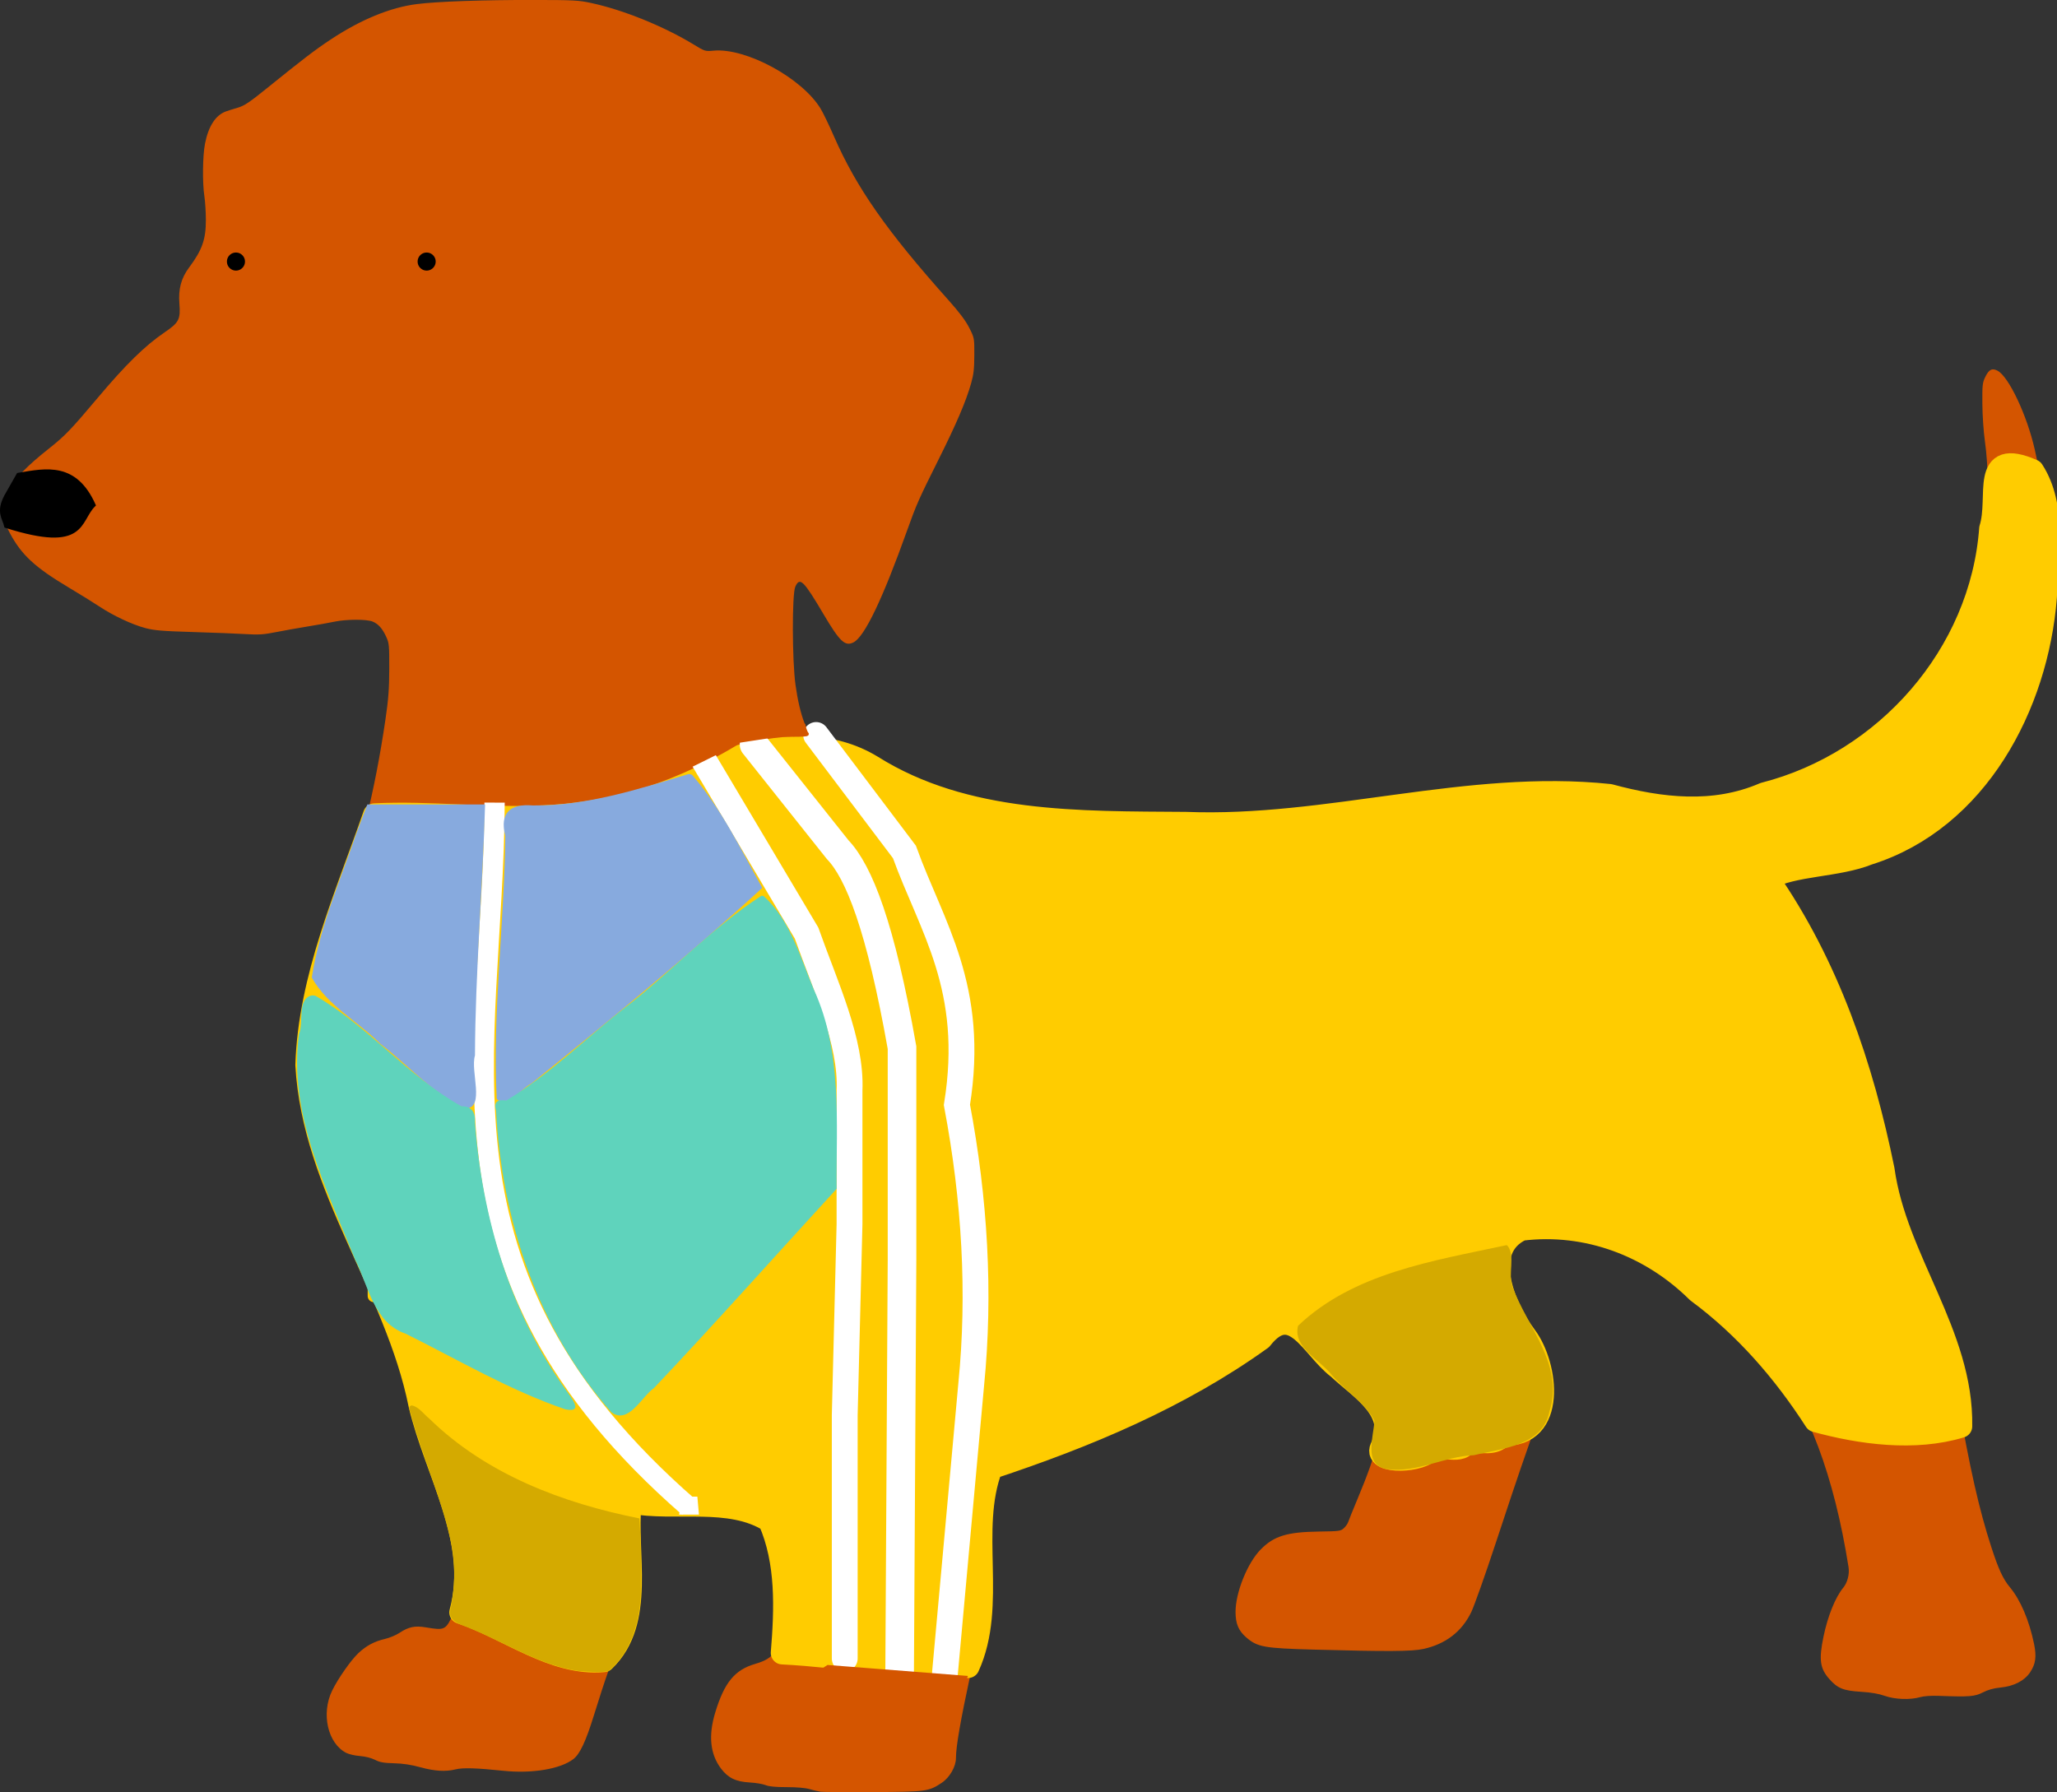 <svg xmlns="http://www.w3.org/2000/svg" viewBox="0 0 148.49 129.37" version="1.1" height="129.37mm" width="148.49mm">
 <rect x="0" y="0" width="148.49" height="129.37" fill="#333333" stroke="none"/>
 <g transform="translate(-61.576 -77.701)">
  <path stroke-width=".098" fill="#d45500" d="m120.79 207.04c-0.162-0.024-0.514-0.107-0.781-0.185-0.301-0.088-0.929-0.141-1.652-0.141-0.808 0-1.274-0.045-1.516-0.146-0.192-0.08-0.706-0.166-1.141-0.19-1.002-0.056-1.561-0.325-2.072-0.999-0.785-1.036-0.927-2.374-0.427-4.031 0.662-2.192 1.414-3.106 2.912-3.537 1.382-0.398 1.806-1.038 2.069-3.132 0.192-1.523-0.06-3.303-0.881-6.217-0.243-0.864-0.461-1.443-0.591-1.574-0.195-0.195-0.375-0.213-3.282-0.324-2.744-0.105-3.787-0.176-5.687-0.389-0.836-0.093-0.838-0.084-0.595 1.965 0.246 2.073 0.27 4.426 0.057 5.542-0.198 1.037-0.383 1.575-0.95 2.766-0.483 1.015-0.967 2.38-1.809 5.096-0.581 1.875-1.012 2.79-1.484 3.15-0.939 0.716-2.98 1.056-5.047 0.84-1.932-0.202-2.934-0.232-3.442-0.104-0.719 0.181-1.513 0.134-2.555-0.152-0.663-0.182-1.247-0.27-1.895-0.287-0.748-0.019-1.026-0.069-1.375-0.248-0.265-0.135-0.692-0.243-1.081-0.273-0.354-0.027-0.798-0.128-0.987-0.224-1.348-0.683-1.837-2.843-1.02-4.511 0.421-0.86 1.358-2.199 1.885-2.691 0.584-0.547 1.151-0.849 1.935-1.032 0.322-0.075 0.785-0.269 1.028-0.43 0.664-0.44 1.116-0.535 1.908-0.402 1.378 0.231 1.437 0.201 1.989-0.994 0.519-1.123 0.74-2.179 0.738-3.522-0.002-1.775-0.303-2.909-1.645-6.202-1.043-2.561-1.266-3.261-1.656-5.218-0.63-3.155-1.353-5.339-3.378-10.209-0.401-0.964-1.162-2.465-1.997-3.941-1.335-2.358-1.77-3.458-2.208-5.59-0.428-2.081-0.542-3.012-0.6-4.873-0.114-3.708 0.443-6.286 2.498-11.568 1.483-3.812 2.577-8.198 3.34-13.389 0.221-1.502 0.276-2.23 0.28-3.692 0.004-1.698-0.01-1.855-0.221-2.312-0.277-0.601-0.561-0.92-0.977-1.097-0.419-0.178-1.894-0.175-2.757 7e-3 -0.371 0.078-1.249 0.235-1.951 0.349-0.702 0.114-1.741 0.299-2.309 0.412-0.854 0.169-1.222 0.193-2.117 0.137-0.596-0.037-2.301-0.104-3.79-0.149-2.266-0.068-2.836-0.115-3.495-0.29-0.944-0.25-2.329-0.901-3.316-1.559-0.396-0.264-1.41-0.892-2.253-1.395-2.391-1.428-3.362-2.329-4.203-3.899-0.352-0.658-0.369-0.732-0.369-1.624 0-0.88 0.02-0.972 0.341-1.565 0.43-0.794 1.301-1.688 2.809-2.881 1.197-0.948 1.613-1.379 3.545-3.675 2.041-2.426 3.42-3.777 4.843-4.746 1.045-0.712 1.159-0.933 1.069-2.086-0.082-1.047 0.13-1.83 0.703-2.598 0.944-1.266 1.212-2.027 1.209-3.439-0.001-0.557-0.049-1.322-0.107-1.701-0.15-0.988-0.127-2.926 0.046-3.805 0.246-1.252 0.763-2.049 1.502-2.318 0.156-0.057 0.542-0.179 0.858-0.271 0.472-0.138 0.839-0.381 2.058-1.366 2.674-2.159 3.499-2.791 4.625-3.539 2.186-1.452 4.332-2.336 6.258-2.577 1.484-0.186 4.752-0.301 8.438-0.296 2.884 4e-3 3.236 0.022 4.162 0.224 2.33 0.507 5.223 1.681 7.383 2.997 0.801 0.488 0.823 0.495 1.427 0.439 2.341-0.217 6.388 1.978 7.731 4.193 0.176 0.29 0.605 1.181 0.954 1.98 1.622 3.716 3.805 6.837 8.296 11.864 0.769 0.861 1.22 1.463 1.477 1.973 0.369 0.733 0.369 0.734 0.365 1.969-3e-3 0.976-0.051 1.401-0.227 2.023-0.371 1.313-1.061 2.926-2.385 5.575-1.383 2.767-1.573 3.194-2.221 5.009-1.787 5.002-3.082 7.712-3.885 8.127-0.609 0.315-0.991-0.043-2.161-2.023-1.452-2.456-1.717-2.715-2.044-1.994-0.241 0.532-0.231 5.332 0.015 7.089 0.313 2.237 0.859 3.663 1.6 4.181 0.211 0.147 0.915 0.427 1.565 0.621 2.432 0.727 4.151 1.512 5.888 2.69 0.531 0.36 1.107 0.728 1.28 0.819 0.2 0.105 1.297 0.293 3.022 0.52 1.489 0.195 3.372 0.462 4.184 0.594 2.751 0.444 4.128 0.558 7.437 0.614 5.668 0.095 10.991-0.371 19.341-1.695 5.783-0.917 8.334-1.125 11.538-0.942 3.331 0.19 4.579 0.41 6.613 1.167l1.227 0.457 1.288-0.222c4.44-0.764 8.67-2.344 11.724-4.379 3.359-2.239 5.322-4.374 6.929-7.539 1.276-2.514 1.986-5.04 2.335-8.31 0.19-1.779 0.141-4.396-0.117-6.222-0.092-0.65-0.172-1.846-0.177-2.658-0.01-1.357 8e-3 -1.514 0.217-1.94 0.261-0.53 0.482-0.641 0.875-0.438 0.806 0.417 2.125 3.203 2.686 5.675 0.718 3.162 0.925 5.209 0.862 8.507-0.053 2.77-0.238 4.259-0.812 6.557-1.89 7.561-6.622 12.739-13.34 14.598-1.397 0.386-2.32 0.548-4.322 0.756-2.08 0.216-2.269 0.294-1.873 0.776 1.227 1.492 1.605 1.993 2.279 3.018 0.904 1.377 2.008 3.521 2.712 5.267 1.437 3.563 2.34 6.883 3.963 14.57 0.738 3.494 1.052 4.32 2.305 6.055 1.388 1.923 1.72 2.969 2.666 8.417 0.875 5.041 1.545 8.005 2.416 10.692 0.531 1.637 0.853 2.336 1.357 2.941 0.761 0.913 1.392 2.393 1.74 4.084 0.19 0.921 0.116 1.455-0.285 2.052-0.414 0.616-1.17 1.004-2.147 1.1-0.49 0.048-0.893 0.16-1.261 0.35-0.583 0.3-0.985 0.332-3.15 0.25-0.578-0.022-1.105 0.013-1.378 0.092-0.722 0.208-1.824 0.167-2.56-0.094-0.437-0.155-0.983-0.249-1.723-0.294-1.266-0.078-1.683-0.248-2.284-0.931-0.668-0.759-0.754-1.392-0.413-3.043 0.309-1.494 0.855-2.846 1.431-3.543 0.301-0.364 0.458-0.98 0.378-1.483-1.04-6.574-2.929-11.61-5.591-14.904-0.914-1.132-5.654-5.271-7.649-6.68-1.375-0.971-2.768-1.855-3.411-2.165-0.683-0.329-0.78-0.346-3.249-0.582-2.956-0.282-4.153-0.309-4.555-0.101-0.374 0.193-0.561 0.627-0.763 1.766-0.369 2.084 0.146 3.509 2.405 6.656 0.721 1.004 0.965 2.497 0.667 4.086-0.153 0.815-0.422 1.666-1.514 4.775-0.219 0.623-1.025 3.037-1.792 5.365-0.767 2.328-1.572 4.598-1.788 5.043-0.68 1.401-1.84 2.293-3.446 2.649-0.816 0.181-2.602 0.192-7.906 0.048-3.585-0.098-4.072-0.184-4.866-0.864-0.574-0.492-0.79-0.994-0.793-1.847-4e-3 -1.401 0.856-3.544 1.815-4.517 0.959-0.975 1.898-1.263 4.215-1.295 1.472-0.02 1.565-0.033 1.795-0.249 0.133-0.125 0.271-0.32 0.305-0.434 0.035-0.113 0.341-0.87 0.681-1.683 1.443-3.449 1.846-5.177 1.515-6.491-0.162-0.645-0.56-1.045-2.189-2.199-1.799-1.274-2.926-2.354-3.518-3.37-0.439-0.753-0.548-0.882-0.746-0.885-0.062-1e-3 -1.59 0.986-3.397 2.193-1.806 1.207-3.926 2.566-4.711 3.021-3.521 2.039-7.443 3.608-11.583 4.636-1.761 0.437-2.015 0.567-2.199 1.125-0.243 0.736-0.374 3.042-0.386 6.793-0.014 4.277-0.051 4.684-0.707 7.728-0.747 3.464-1.073 5.338-1.073 6.173 0 0.609-0.453 1.398-1.019 1.776-0.945 0.632-1.119 0.655-4.987 0.674-1.922 9e-3 -3.628-3e-3 -3.79-0.027zm-6.585-35.226c1.381-0.701 3.731-2.855 6.942-6.362 2.198-2.401 3.084-3.48 4.11-5.01 1.997-2.976 2.753-5.357 2.642-8.319-0.217-5.78-3.97-8.588-9.008-6.738-3.08 1.131-5.905 4.162-7.565 8.116-0.25 0.596-0.47 1.1-0.489 1.121-0.066 0.075-0.428-0.442-0.835-1.193-0.708-1.306-2.379-3.175-3.582-4.006-1.539-1.064-3.06-1.583-4.635-1.583-2.131 0-3.633 0.996-4.673 3.101-0.523 1.058-0.698 1.762-0.758 3.052-0.037 0.79-0.006 1.3 0.113 1.883 0.612 3.001 2.897 6.347 6.216 9.103 1.586 1.317 2.487 1.964 6.393 4.589 2.937 1.974 3.912 2.581 4.146 2.584 0.169 2e-3 0.612-0.151 0.984-0.34z"></path>
  <g stroke-linejoin="round" stroke-linecap="round" stroke="#fc0" fill="#fc0">
   <path style="paint-order:stroke fill markers" stroke-width="6.264" d="m540.97 143.99c-2.501 34.387-28.545 63.83-61.68 72.277-13.695 5.911-28.208 4.209-42.16 0.432-38.698-4.076-76.66 9.118-115.43 7.6-28.958-0.224-60.057 0.47-85.479-15.466-11.137-6.77-23.277-5.835-35.5-2.945-40.859 24.375-69.372 14.569-100 16.084-7.666 22.093-17.674 44.491-18.438 68.137 1.852 33.213 24.288 60.296 30.786 92.427 4.365 18.679 16.477 36.935 11.158 56.702 12.716 4.203 25.216 14.421 38.948 13.147 11.245-10.749 5.631-29.276 7.183-43.192 12.309 2.284 27.065-1.73 37.969 5.086 4.923 11.191 4.45 24.03 3.467 36.002 16.788 0.86 34.116 4.18 50.612 3.705 7.668-16.83-0.161-37.286 6.309-54.159 25.843-8.561 51.233-19.13 73.514-35.154 8.702-11.072 13.947 2.642 21.019 7.936 6.171 5.813 16.713 11.726 11.749 21.831-1.958 4.472 11.72 3.569 13.064 0.495 3.152-1.868 9.139 1.522 10.19-2.435 3.833-0.031 7.951 1.309 9.83-1.813 14.458 0.782 12.153-18.697 6.151-26.621-5.782-7.747-12.703-23.797-1.083-29.207 17.859-2.204 35.311 4.399 48.001 16.978 12.959 9.557 23.561 21.816 32.146 35.164 12.406 3.419 27.033 5.354 39.519 1.55 0.436-25.045-17.763-45.399-21.144-69.842-5.701-28.126-15.054-55.696-31.54-79.395 7.143-3.918 18.997-3.365 27.509-6.798 29.594-9.357 45.913-40.375 48.236-69.799 0.54-11.234 2.81-24.787-3.501-34.497-14.269-6.255-8.642 7.05-11.402 15.773zm-313.51 109.14c17.781 2.283 24.479 22.032 21.477 37.653-5.503 26.617-28.78 44.335-47.354 62.263-7.984 10-17.896-3.168-25.661-6.745-21.405-14.63-49.025-33.809-45.605-63.417 2.726-20.283 29.866-22.575 41.965-9.183 4.098 6.052 15.12 12.389 19.139 2.755 7.651-11.914 21.328-22.991 36.038-23.326z" transform="matrix(.265 0 0 .265 61.921 77.701)"></path>
   <rect style="paint-order:stroke fill markers" stroke-width=".9" height="34.825" width="44.981" y="136.43" x="88.568"></rect>
  </g>
  <g stroke-linecap="round" stroke="#fff" fill="none">
   <path stroke-width="1.865" d="m112.22 132.31 7.58 12.748c1.363 3.856 3.256 7.818 3.101 11.37v9.647l-0.345 13.782v17.572"></path>
   <path stroke-width="2.065" d="m116.01 131.45 6.03 7.58c1.55 1.62 3.101 5.553 4.651 14.299v15.332l-0.172 29.631"></path>
   <path stroke-width="1.865" d="m120.49 130.76 6.374 8.441c1.967 5.447 5.154 9.786 3.79 18.261 1.298 6.878 1.684 13.603 1.034 20.156l-1.895 20.845"></path>
  </g>
  <path stroke-width=".265px" stroke="#d45500" fill="#d45500" d="m111.19 133.09 2.347-1.163s0.625-0.624 0.948-0.668c0.323-0.043 3.338-0.517 3.338-0.517s2.132 0.065 2.003-0.065c-0.129-0.129-0.237-0.603-0.237-0.603l-5.168-0.754-3.919 2.153z"></path>
  <path stroke-width=".265px" stroke="#d45500" fill="#d45500" d="m121.35 198.03 9.906 0.775-0.904 2.024-10.293-1.981z"></path>
  <g>
   <path stroke-width=".265px" stroke="#000" d="m62.012 113.52 0.883-1.553c2.049-0.352 4.114-0.777 5.451 2.193-1.142 1.127-0.577 3.346-6.334 1.523-0.149-0.616-0.604-1.019 0-2.162z"></path>
   <circle style="paint-order:stroke fill markers" stroke-width="1.865" stroke-linejoin="round" stroke-linecap="round" stroke="#d45500" r="1.584" cy="96.583" cx="92.375"></circle>
   <circle style="paint-order:stroke fill markers" stroke-width="1.865" stroke-linejoin="round" stroke-linecap="round" stroke="#d45500" r="1.584" cy="96.583" cx="78.609"></circle>
  </g>
  <path stroke-width="1.465" stroke="#fff" fill="none" d="m111.31 186.51c-19.619-17.107-14.131-32.529-14.032-50.868"></path>
  <path stroke-width=".265px" stroke="#fff" fill="#fff" d="m110.76 186.91h1.127l-0.091-1.035h-0.792z"></path>
  <g stroke-width="0">
   <path style="paint-order:stroke fill markers" fill="#87aade" d="m97.221 226.61c-4.465 13.057-10.184 26.027-12.289 39.68 4.184 7.61 12.675 12.033 18.739 18.122 7.656 5.85 14.347 13.614 23.171 17.606 5.388-0.279 1.226-10.135 2.543-14.497 0.086-22.819 2.121-45.573 2.752-68.37h-32.067c-0.95 2.487-1.899 4.973-2.849 7.46z" transform="matrix(.265 0 0 .265 61.576 77.701)"></path>
   <path style="paint-order:stroke fill markers" fill="#87aade" d="m187.51 210.88c-13.795 4.159-27.802 8.677-42.408 8.534-6.029-0.513-9.081 1.945-7.458 8.278-0.245 23.903-3.526 47.835-2.335 71.703 3.058 2.612 6.682-2.925 9.397-4.18 21.392-17.267 42.694-34.76 62.939-53.341-5.817-10.495-11.204-21.69-19.1-30.761-0.308-0.189-0.675-0.288-1.036-0.234z" transform="matrix(.265 0 0 .265 61.576 77.701)"></path>
   <path style="paint-order:stroke fill markers" fill="#5fd3bc" d="m84.902 271.18c-4.064 0.925-2.116 7.48-3.438 10.434-3.043 21.634 7.444 42.074 15.285 61.56 3.679 7.263 5.028 17.155 13.805 20.17 14.32 7.133 28.3 15.397 43.453 20.582 5.274 1.057 1.459-3.269 0.137-5.295-15.311-21.292-22.834-47.149-24.776-73.088 0.168-2.695-1.12-4.286-3.651-4.165-14.613-8.144-25.39-21.81-39.813-30.121-0.326-0.091-0.667-0.092-1.002-0.077z" transform="matrix(.265 0 0 .265 61.576 77.701)"></path>
   <path style="paint-order:stroke fill markers" fill="#5fd3bc" d="m207.41 244.03c-13.372 8.621-24.362 20.568-36.953 30.308-10.817 8.465-20.789 18.391-32.54 25.455-1.987-0.266-3.563 0.068-2.795 2.676 1.502 29.788 11.419 59.73 31.41 82.247 4.727 3.461 8.263-4.301 11.607-6.579 16.866-17.837 33.174-36.191 49.765-54.283-0.142-18.164 1.614-37.123-6.151-54.155-3.705-8.806-6.437-19.01-13.708-25.569-0.199-0.073-0.422-0.143-0.637-0.101z" transform="matrix(.265 0 0 .265 61.576 77.701)"></path>
   <path style="paint-order:stroke fill markers" fill="#d4aa00" d="m410.06 339.26c-19.633 4.231-41.365 7.508-56.456 21.896-1.526 5.913 6.164 9.383 9.23 13.488 3.645 4.178 9.217 7.691 11.561 12.365-0.179 4.406-3.141 12.087 3.4 13.188 8.245 1.134 15.578-3.495 23.73-3.783 7.557-1.853 18.693-2.496 20.543-11.896 4.117-12.586-6.059-23.003-10.05-33.971-1.339-3.475 0.951-8.512-1.459-11.312l-0.234-4e-3z" transform="matrix(.265 0 0 .265 61.576 77.701)"></path>
   <path style="paint-order:stroke fill markers" fill="#d4aa00" d="m112.18 382.86c-1.587 0.242 0.073 2.388-7e-3 3.299 3.321 11.651 8.414 22.794 10.835 34.695 1.162 5.916 0.88 12-0.354 17.872-0.536 3.322 3.429 3.902 5.656 4.961 9.692 3.965 18.776 9.99 29.301 11.514 2.683 0.149 5.596 0.504 8.154 0.035 6.942-5.802 9.007-15.427 8.818-24.096 0.082-5.837-0.02-11.679-0.412-17.504-20.869-4.133-41.786-12.055-57.224-27.18-1.503-1.176-2.821-3.22-4.767-3.595z" transform="matrix(.265 0 0 .265 61.576 77.701)"></path>
  </g>
 </g>
</svg>
